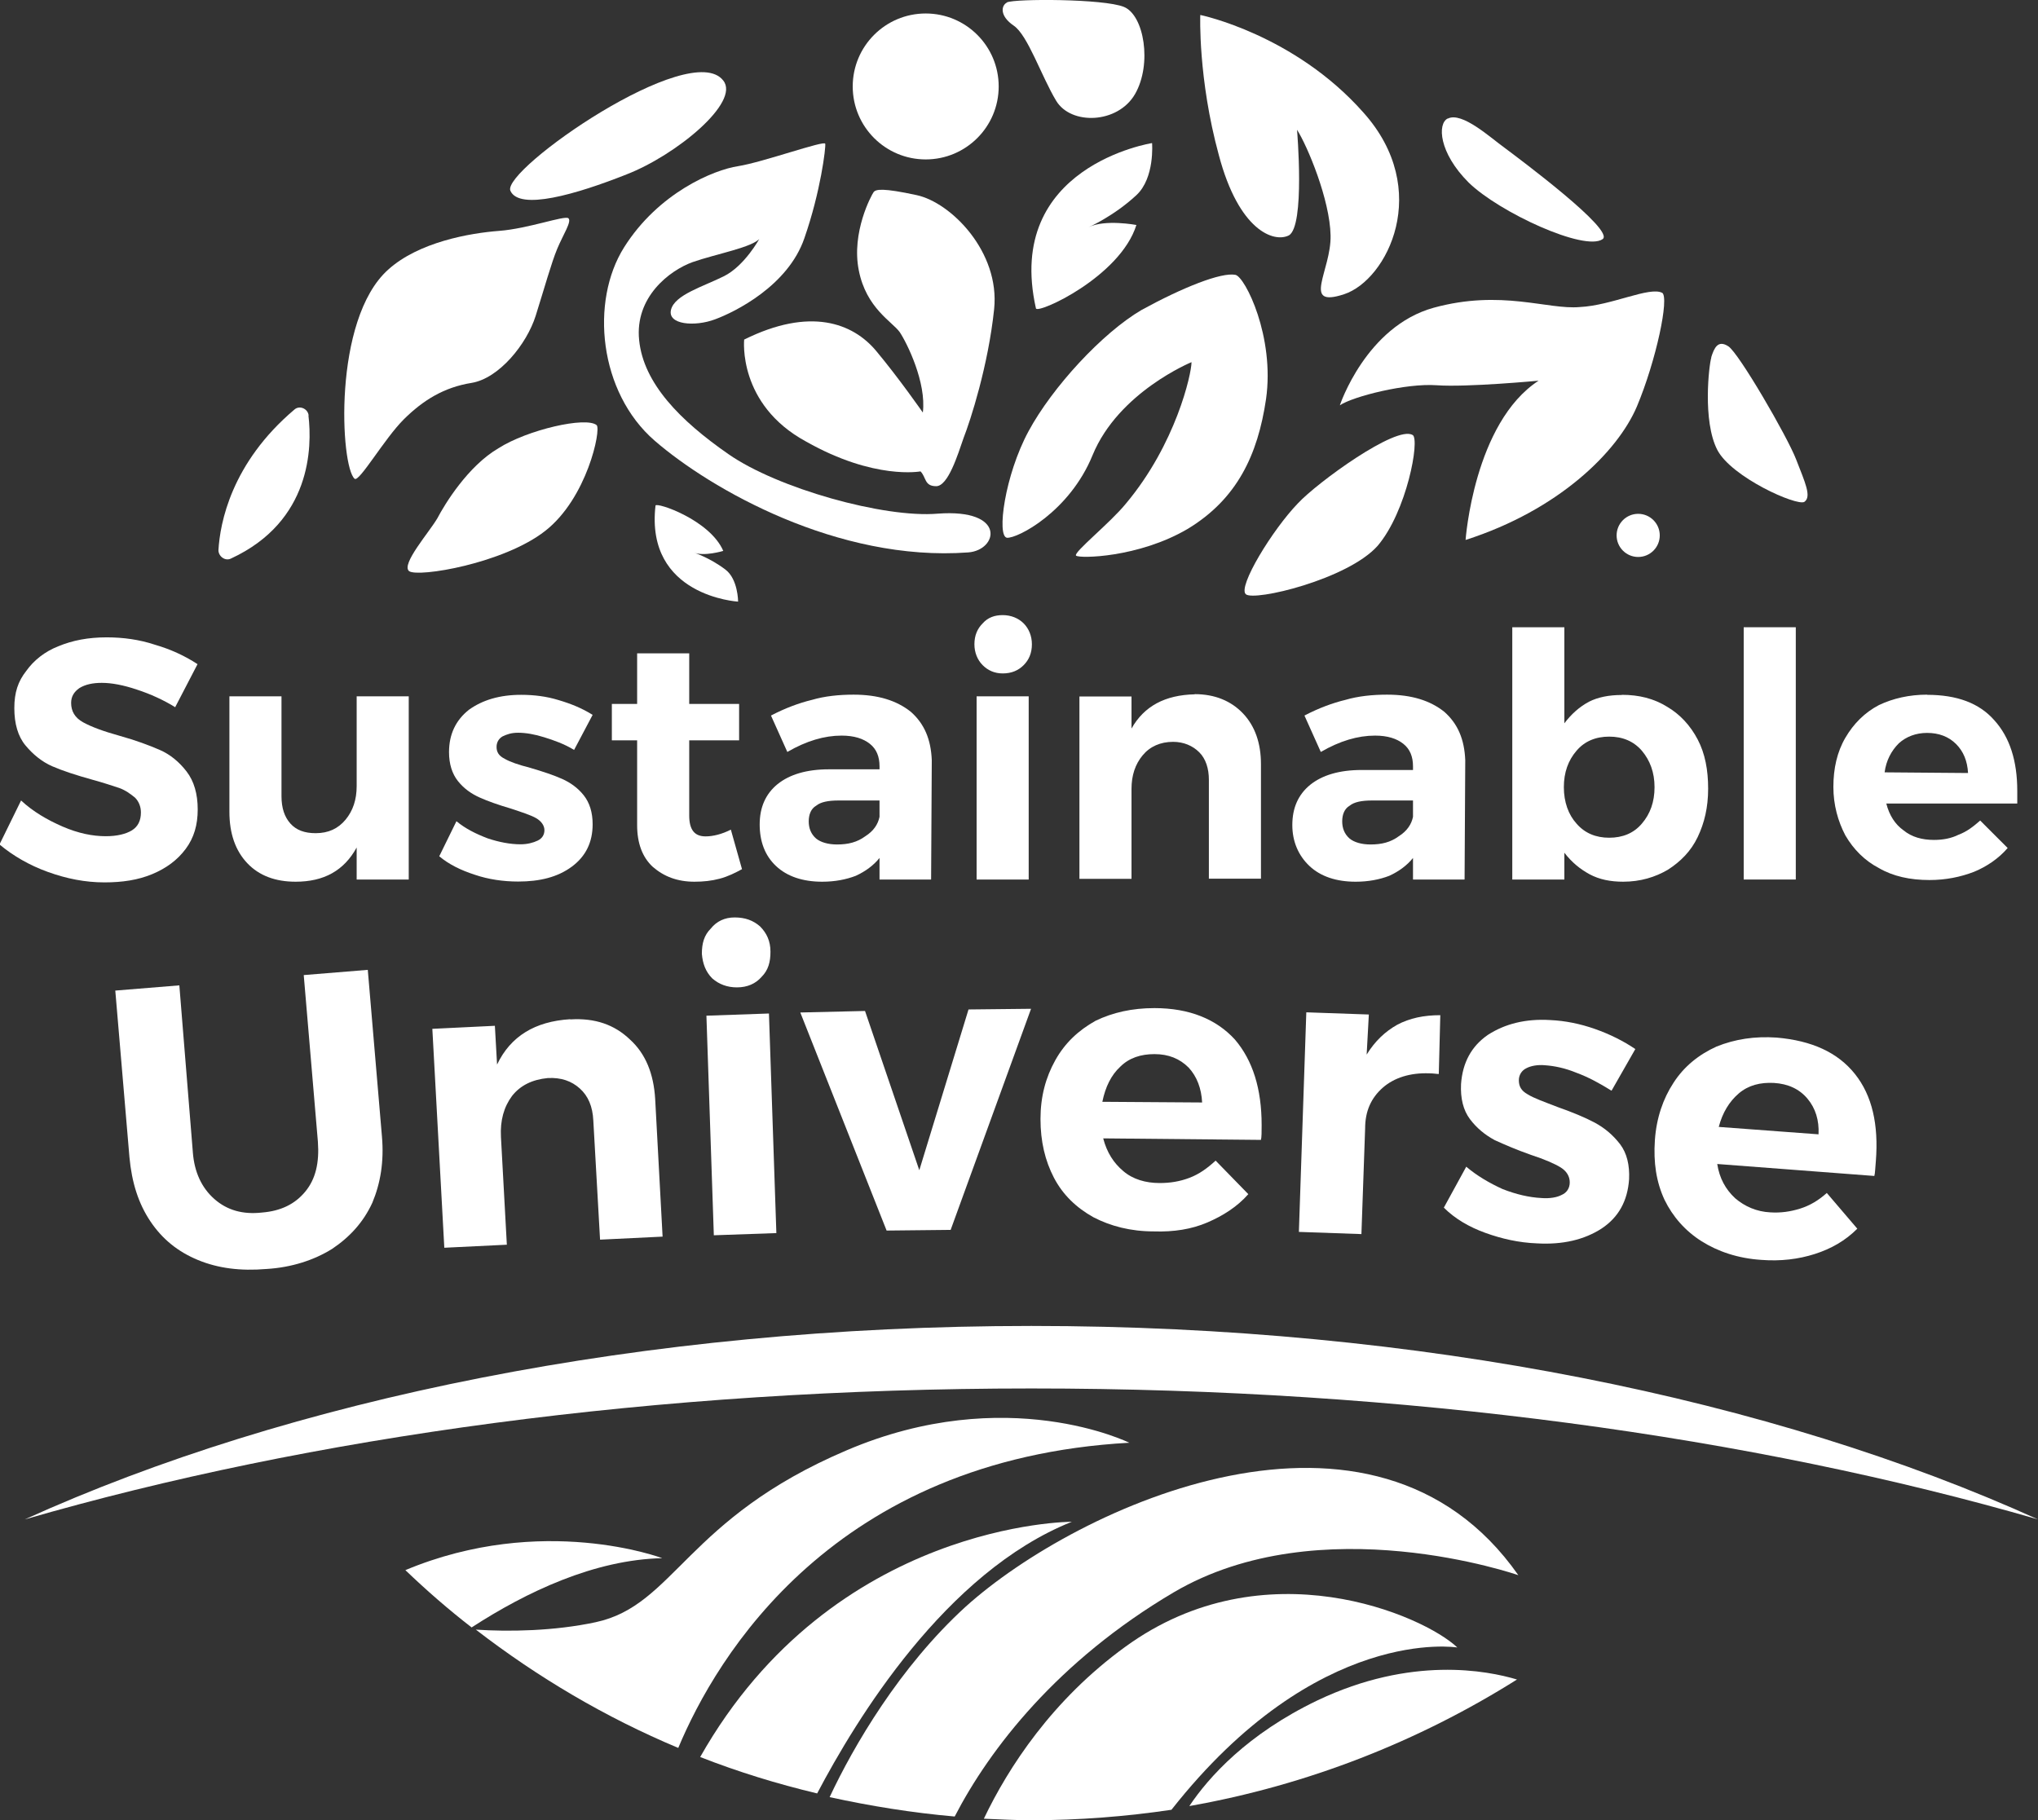 <svg xmlns="http://www.w3.org/2000/svg" id="Layer_2" data-name="Layer 2" viewBox="0 0 120.91 108.01"><rect x="0" y="0" width="120.91" height="108.01" fill="#333333" stroke="none"/>
  <defs fill="#ffffff">
    <style>
      .cls-1 {
        fill: #ffffff;
      }

      .cls-2 {
        fill: #ffffff;
      }

      .cls-3 {
        fill: #ffffff;
      }

      .cls-4 {
        fill: #ffffff;
      }

      .cls-5 {
        fill: #ffffff;
      }

      .cls-6 {
        fill: #ffffff;
      }

      .cls-7 {
        fill: #ffffff;
      }
    </style>
  </defs>
  <g id="Front2.0">
    <g>
      <g>
        <path class="cls-7" d="M10.42,41.98c-.71-.44-1.5-.8-2.3-1.06-.8-.27-1.5-.4-2.08-.4-.53,0-.97.09-1.33.31-.31.22-.49.49-.49.88,0,.49.22.88.71,1.15s1.19.53,2.16.8c.97.27,1.77.57,2.39.84.62.27,1.15.71,1.59,1.28.44.57.66,1.33.66,2.25s-.22,1.68-.71,2.34-1.15,1.15-1.99,1.5c-.84.35-1.77.49-2.83.49-1.15,0-2.25-.22-3.36-.62s-2.08-.97-2.87-1.63l1.28-2.61c.71.66,1.55,1.15,2.47,1.55.93.4,1.77.57,2.56.57.66,0,1.19-.13,1.55-.35.35-.22.53-.57.53-1.06,0-.35-.13-.66-.35-.88-.27-.22-.57-.44-.93-.57-.4-.13-.93-.31-1.59-.49-.97-.27-1.77-.53-2.39-.8s-1.15-.71-1.59-1.24-.66-1.28-.66-2.21.22-1.59.71-2.21c.44-.62,1.1-1.15,1.9-1.46.84-.35,1.77-.53,2.87-.53.97,0,1.94.13,2.87.44.93.27,1.77.66,2.52,1.15l-1.33,2.56Z" fill="#ffffff"/>
        <path class="cls-7" d="M21.16,41.32h3.09v10.87h-3.09v-1.9c-.75,1.37-1.94,2.03-3.62,2.03-1.19,0-2.16-.35-2.87-1.1s-1.06-1.77-1.06-3.05v-6.85h3.09v5.92c0,.71.18,1.24.53,1.63s.84.57,1.5.57c.75,0,1.33-.27,1.77-.8s.66-1.19.66-1.99v-5.34Z" fill="#ffffff"/>
        <path class="cls-7" d="M34.06,44.5c-.57-.35-1.19-.57-1.77-.75-.57-.18-1.1-.27-1.55-.27-.4,0-.66.09-.93.22-.22.13-.35.35-.35.62,0,.31.13.53.49.71.31.18.8.35,1.5.53.75.22,1.41.44,1.9.66.49.22.93.53,1.28.97s.53,1.02.53,1.72c0,1.06-.4,1.9-1.24,2.52s-1.9.88-3.18.88c-.88,0-1.77-.13-2.56-.4-.84-.27-1.55-.62-2.12-1.1l1.02-2.08c.53.44,1.15.75,1.86,1.02.66.22,1.33.35,1.94.35.4,0,.75-.09,1.02-.22.27-.13.4-.35.4-.62s-.18-.53-.49-.71c-.31-.18-.84-.35-1.5-.57-.75-.22-1.37-.44-1.86-.66-.49-.22-.93-.53-1.28-.97-.35-.44-.53-1.02-.53-1.72,0-1.06.4-1.9,1.19-2.52.8-.57,1.81-.88,3.09-.88.75,0,1.5.09,2.21.31.75.22,1.41.49,2.03.88l-1.1,2.08Z" fill="#ffffff"/>
        <path class="cls-7" d="M44.03,51.57c-.4.22-.84.44-1.33.57s-.97.18-1.5.18c-1.02,0-1.81-.31-2.47-.88-.62-.57-.93-1.41-.93-2.47v-5.04s-1.5,0-1.5,0v-2.16h1.5s0-3,0-3h3.09v3s2.96,0,2.96,0v2.16h-2.96s0,4.46,0,4.46c0,.84.31,1.24.97,1.24.44,0,.97-.13,1.5-.4l.66,2.34Z" fill="#ffffff"/>
        <path class="cls-7" d="M55.23,52.19h-3.05v-1.28c-.35.44-.84.8-1.41,1.06-.57.22-1.24.35-1.99.35-1.15,0-2.08-.31-2.74-.93-.66-.62-.97-1.46-.97-2.47s.35-1.81,1.06-2.39c.71-.57,1.72-.88,3.05-.88h3s0-.18,0-.18c0-.57-.18-1.02-.57-1.33s-.93-.49-1.68-.49c-1.02,0-2.08.31-3.22.97l-.97-2.16c.84-.44,1.68-.75,2.43-.93.75-.22,1.59-.31,2.47-.31,1.46,0,2.56.35,3.4,1.02.8.71,1.19,1.63,1.24,2.87l-.04,7.07ZM49.66,50.11c.66,0,1.19-.13,1.68-.49.49-.31.75-.71.84-1.15v-.97s-2.43,0-2.43,0c-.62,0-1.06.09-1.33.31-.31.18-.44.53-.44.93s.13.75.44,1.02c.27.22.71.35,1.24.35Z" fill="#ffffff"/>
        <path class="cls-7" d="M57.94,52.19v-10.87h3.09v10.87h-3.09ZM59.49,36.5c.49,0,.93.18,1.24.49.31.31.49.75.49,1.24,0,.53-.18.93-.49,1.24s-.71.49-1.24.49c-.49,0-.88-.18-1.19-.49s-.49-.75-.49-1.24c0-.53.18-.93.49-1.24.31-.35.71-.49,1.19-.49Z" fill="#ffffff"/>
        <path class="cls-7" d="M70.88,41.19c1.19,0,2.16.4,2.87,1.15.71.75,1.06,1.77,1.06,3v6.8h-3.09v-5.87c0-.66-.18-1.24-.57-1.63s-.93-.62-1.55-.62c-.75,0-1.37.27-1.81.8s-.66,1.19-.66,1.99v5.34h-3.09v-10.82h3.09v1.9c.75-1.33,1.99-1.99,3.75-2.03Z" fill="#ffffff"/>
        <path class="cls-7" d="M86.88,52.19h-3.05v-1.28c-.35.44-.84.8-1.41,1.06-.57.22-1.24.35-1.99.35-1.15,0-2.08-.31-2.74-.93-.66-.62-1.02-1.46-1.02-2.43,0-1.02.35-1.81,1.06-2.39.71-.57,1.72-.88,3.05-.88h3.05s0-.22,0-.22c0-.57-.18-1.02-.57-1.33s-.93-.49-1.68-.49c-1.02,0-2.08.31-3.22.97l-.97-2.16c.84-.44,1.68-.75,2.43-.93.75-.22,1.59-.31,2.47-.31,1.46,0,2.56.35,3.4,1.02.8.71,1.19,1.63,1.24,2.87l-.04,7.07ZM81.31,50.11c.66,0,1.19-.13,1.68-.49.49-.31.75-.71.84-1.15v-.97s-2.43,0-2.43,0c-.62,0-1.06.09-1.33.31-.31.18-.44.53-.44.93,0,.4.13.75.44,1.02.27.22.71.35,1.24.35Z" fill="#ffffff"/>
        <path class="cls-7" d="M96.22,41.23c1.02,0,1.9.22,2.69.71.75.44,1.37,1.1,1.81,1.94s.62,1.81.62,2.92-.22,2.03-.62,2.87c-.4.84-1.02,1.46-1.77,1.94-.75.44-1.63.71-2.65.71-.75,0-1.41-.13-1.99-.44-.57-.31-1.06-.71-1.5-1.28v1.59h-3.09v-14.97h3.09v5.7c.4-.53.88-.97,1.46-1.28.53-.27,1.19-.4,1.94-.4ZM95.47,49.71c.8,0,1.46-.27,1.94-.84.49-.57.75-1.28.75-2.16s-.27-1.59-.75-2.16c-.49-.57-1.15-.84-1.94-.84s-1.46.27-1.94.84c-.49.57-.75,1.28-.75,2.16s.27,1.63.75,2.16c.49.57,1.15.84,1.94.84Z" fill="#ffffff"/>
        <path class="cls-7" d="M103.45,52.19v-14.97h3.09v14.97h-3.09Z" fill="#ffffff"/>
        <path class="cls-7" d="M114.33,41.23c1.77,0,3.09.49,3.98,1.5.93,1.02,1.37,2.43,1.37,4.2v.75h-7.77c.18.71.53,1.24,1.02,1.59.49.4,1.1.57,1.81.57.53,0,1.02-.09,1.46-.31.49-.18.88-.49,1.28-.84l1.63,1.63c-.53.62-1.24,1.1-1.99,1.41-.8.31-1.68.49-2.65.49-1.15,0-2.16-.22-3-.71-.84-.44-1.5-1.1-1.99-1.94-.44-.84-.71-1.81-.71-2.87,0-1.1.22-2.08.71-2.92.49-.84,1.15-1.5,1.99-1.94.84-.4,1.81-.62,2.87-.62ZM116.76,45.87c-.04-.71-.27-1.28-.71-1.72s-1.02-.66-1.72-.66c-.66,0-1.24.22-1.68.62-.44.44-.75,1.02-.84,1.72l4.95.04h0Z" fill="#ffffff"/>
      </g>
      <path class="cls-5" d="M11.44,68.37c.09,1.19.53,2.12,1.28,2.78s1.68.93,2.83.8c1.1-.09,1.94-.49,2.56-1.24s.84-1.72.75-2.96l-.84-9.89,3.8-.31.84,9.89c.13,1.5-.09,2.78-.57,3.93-.53,1.15-1.33,2.03-2.39,2.74-1.06.66-2.39,1.1-3.89,1.19-1.55.13-2.87-.04-4.06-.53s-2.12-1.24-2.83-2.3c-.71-1.06-1.1-2.3-1.24-3.8l-.84-9.89,3.8-.31.8,9.89Z" fill="#ffffff"/>
      <path class="cls-5" d="M33.84,60.49c1.46-.09,2.61.31,3.53,1.19.93.84,1.41,2.03,1.5,3.53l.44,8.17-3.71.18-.4-7.07c-.04-.84-.31-1.46-.8-1.9-.49-.44-1.1-.66-1.9-.62-.93.09-1.63.44-2.12,1.06-.49.66-.71,1.46-.66,2.43l.35,6.4-3.71.18-.71-12.99,3.71-.18.13,2.3c.8-1.68,2.25-2.56,4.33-2.69Z" fill="#ffffff"/>
      <path class="cls-5" d="M42.35,73.3l-.44-13.03,3.71-.13.44,13.03-3.71.13ZM43.59,54.44c.62,0,1.1.18,1.5.53.4.4.62.88.62,1.5,0,.62-.13,1.1-.53,1.5-.35.4-.84.62-1.46.62-.57,0-1.06-.18-1.46-.53-.4-.4-.57-.88-.62-1.46,0-.62.13-1.1.53-1.5.35-.44.84-.66,1.41-.66Z" fill="#ffffff"/>
      <path class="cls-5" d="M52.6,73.02l-5.12-12.94,3.84-.09,3.22,9.45,2.92-9.54,3.71-.04-4.77,13.12-3.8.04Z" fill="#ffffff"/>
      <path class="cls-5" d="M68.49,59.82c2.08,0,3.67.66,4.77,1.86,1.06,1.24,1.59,2.92,1.59,5.08,0,.4,0,.71-.04.88l-9.36-.09c.22.84.62,1.46,1.19,1.94.57.49,1.33.71,2.16.71.62,0,1.19-.09,1.77-.31s1.06-.57,1.55-1.02l1.94,1.99c-.66.75-1.5,1.28-2.43,1.68-.93.4-1.99.57-3.18.53-1.37,0-2.56-.31-3.58-.84-1.02-.57-1.81-1.33-2.34-2.34-.53-1.02-.8-2.16-.8-3.49s.31-2.47.88-3.49c.57-1.02,1.37-1.77,2.39-2.34,1.02-.49,2.16-.75,3.49-.75ZM71.32,65.43c-.04-.84-.31-1.55-.8-2.08-.53-.53-1.19-.8-2.03-.8-.8,0-1.5.22-2.03.75-.53.49-.88,1.19-1.06,2.08l5.92.04Z" fill="#ffffff"/>
      <path class="cls-5" d="M81.08,62.58c.49-.8,1.1-1.37,1.81-1.77.75-.4,1.59-.57,2.56-.57l-.09,3.49c-.13,0-.31-.04-.57-.04-1.15-.04-2.08.27-2.74.84-.71.62-1.06,1.41-1.06,2.43l-.22,6.27-3.71-.13.44-13.03,3.71.13-.13,2.39Z" fill="#ffffff"/>
      <path class="cls-5" d="M95.59,64.71c-.71-.44-1.37-.8-2.08-1.06-.66-.27-1.28-.4-1.86-.44-.44-.04-.84.04-1.1.18-.27.13-.44.4-.44.71,0,.35.13.62.53.84.35.22.97.44,1.77.75.88.31,1.63.62,2.21.93.57.31,1.06.71,1.5,1.28.4.53.57,1.24.53,2.08-.09,1.28-.62,2.25-1.63,2.92-1.02.66-2.3.97-3.84.88-1.06-.04-2.08-.27-3.05-.62-.97-.35-1.81-.84-2.47-1.5l1.33-2.43c.62.53,1.37.97,2.16,1.33.8.31,1.55.49,2.3.53.49.04.93-.04,1.19-.18.31-.13.49-.4.49-.75s-.18-.66-.53-.88c-.35-.22-.97-.49-1.77-.75-.88-.31-1.59-.62-2.16-.88-.57-.31-1.06-.71-1.46-1.24s-.57-1.24-.53-2.08c.09-1.28.62-2.25,1.59-2.92,1.02-.66,2.25-.97,3.71-.88.88.04,1.77.22,2.65.53.88.31,1.68.71,2.39,1.19l-1.41,2.47Z" fill="#ffffff"/>
      <path class="cls-5" d="M105.41,61.57c2.08.18,3.62.88,4.64,2.16,1.02,1.28,1.41,3,1.24,5.17-.04.4-.04.71-.09.88l-9.32-.71c.13.84.49,1.5,1.06,2.03.57.49,1.28.8,2.08.84.62.04,1.19-.04,1.77-.22s1.1-.49,1.59-.93l1.81,2.12c-.71.71-1.55,1.19-2.52,1.5-.97.31-2.03.44-3.18.35-1.37-.09-2.56-.49-3.53-1.1s-1.72-1.46-2.21-2.47c-.49-1.06-.66-2.21-.57-3.53s.49-2.47,1.1-3.4c.62-.97,1.5-1.68,2.56-2.16,1.1-.44,2.25-.62,3.58-.53ZM107.89,67.31c.04-.84-.18-1.55-.66-2.12s-1.15-.88-1.99-.93c-.8-.04-1.5.13-2.08.62-.57.49-.97,1.15-1.19,1.99l5.92.44Z" fill="#ffffff"/>
      <path class="cls-4" d="M120.91,90.16c-15.68-7.11-36.66-11.48-59.72-11.48-23.06,0-44.04,4.37-59.72,11.48,16.92-4.9,37.5-7.77,59.72-7.77,22.22,0,42.8,2.87,59.72,7.77Z" fill="#ffffff"/>
      <g>
        <path class="cls-1" d="M67.02,85.62s-7.29-3.62-16.79.44c-9.54,4.06-10.2,9.19-14.89,10.2-2.47.53-5.17.57-7.11.44,3.67,2.83,7.69,5.21,12.01,7.02,2.25-5.39,9.19-17.14,26.77-18.11Z" fill="#ffffff"/>
        <path class="cls-1" d="M69.63,94.49c8.7-5.12,20.45-1.02,20.45-1.02-8.57-12.24-26.15-4.11-32.78,1.86-3.93,3.58-6.67,8.3-8.08,11.31,2.43.53,4.9.93,7.42,1.15,2.08-4.02,6.1-9.23,12.99-13.3Z" fill="#ffffff"/>
        <path class="cls-6" d="M86.46,97.76c-1.99-1.9-11.44-6.05-19.7-.04-4.33,3.14-6.94,7.16-8.39,10.2.93.04,1.9.09,2.83.09,2.83,0,5.61-.22,8.3-.62,8.66-11,16.96-9.63,16.96-9.63Z" fill="#ffffff"/>
        <path class="cls-1" d="M78.16,100.9c-4.15,1.99-6.45,4.55-7.6,6.27,7.02-1.24,13.61-3.84,19.44-7.51-1.77-.53-6.27-1.41-11.84,1.24Z" fill="#ffffff"/>
        <path class="cls-6" d="M63.58,90.3s-14.14,0-22.04,13.96c2.25.88,4.55,1.59,6.94,2.16,2.3-4.37,7.6-13.12,15.11-16.12Z" fill="#ffffff"/>
        <path class="cls-6" d="M24.05,93.17c1.24,1.19,2.56,2.34,3.93,3.4,3.27-2.12,7.29-4.02,11.31-4.11,0,0-7.11-2.69-15.24.71Z" fill="#ffffff"/>
      </g>
      <path class="cls-5" d="M18.3,24.66c.22,1.86.18,6.27-4.59,8.48-.35.18-.75-.13-.75-.49.09-1.59.75-5.17,4.51-8.35.31-.27.8-.04.84.35Z" fill="#ffffff"/>
      <path class="cls-5" d="M42.91,4.78c1.02,1.28-2.78,4.42-5.74,5.57-3,1.19-6.36,2.16-6.89.97-.53-1.24,10.69-9.06,12.63-6.54Z" fill="#ffffff"/>
      <circle class="cls-4" cx="54.92" cy="5.13" r="4.33" fill="#ffffff"/>
      <path class="cls-6" d="M59.74.14c.49-.22,5.74-.22,6.94.27s1.68,3.4.66,5.17-3.8,1.86-4.68.4-1.68-3.89-2.52-4.46-.75-1.19-.4-1.37Z" fill="#ffffff"/>
      <path class="cls-1" d="M71.22.89s5.57,1.15,9.67,5.79c4.11,4.59,1.41,9.94-1.15,10.78-2.56.84-.75-1.41-.8-3.49-.04-2.12-1.37-5.3-1.99-6.27,0,0,.49,5.74-.49,6.27-.88.44-2.96-.27-4.15-4.77-1.24-4.55-1.1-8.3-1.1-8.3Z" fill="#ffffff"/>
      <path class="cls-5" d="M85.89,7.03c-.62.31-.53,2.03,1.24,3.8,1.81,1.77,6.89,4.11,7.95,3.36.75-.53-4.95-4.77-5.83-5.43-.8-.57-2.52-2.16-3.36-1.72Z" fill="#ffffff"/>
      <path class="cls-3" d="M98.61,17.37c.44.27-.35,4.02-1.5,6.76-1.15,2.69-4.64,6.14-10.16,7.91,0,0,.49-6.94,4.33-9.45,0,0-4.24.4-6.05.27-1.81-.13-4.95.66-5.74,1.19,0,0,1.55-4.68,5.57-5.79,4.02-1.1,6.76.13,8.66-.04,1.9-.09,4.15-1.24,4.9-.84Z" fill="#ffffff"/>
      <path class="cls-5" d="M101.52,21.21c.18-.57.4-1.06,1.02-.66s3.49,5.34,4.02,6.71.93,2.21.49,2.52c-.44.27-4.33-1.46-5.17-3.09-.88-1.72-.49-5.04-.35-5.48Z" fill="#ffffff"/>
      <circle class="cls-3" cx="97.19" cy="31.77" r="1.28" fill="#ffffff"/>
      <path class="cls-1" d="M83.81,25.81c.44.27-.35,4.55-2.08,6.58-1.77,1.99-7.33,3.31-7.82,2.87s1.59-3.84,3.09-5.39c1.15-1.24,5.83-4.64,6.8-4.06Z" fill="#ffffff"/>
      <path class="cls-1" d="M21.04,28.41c.27.22,1.77-2.39,2.92-3.53s2.39-1.9,4.02-2.16c1.63-.27,3.27-2.3,3.8-3.98s.93-3.14,1.28-3.98.88-1.63.66-1.81c-.22-.18-2.39.62-4.11.75-1.72.13-4.77.66-6.58,2.3-3.31,2.96-2.83,11.71-1.99,12.41Z" fill="#ffffff"/>
      <path class="cls-1" d="M35.4,25.23c.27.27-.57,4.33-3.05,6.27-2.47,1.94-7.55,2.78-8.08,2.39-.49-.4,1.19-2.3,1.68-3.14.44-.84,1.81-3.09,3.62-4.15,1.72-1.1,5.21-1.9,5.83-1.37Z" fill="#ffffff"/>
      <path class="cls-2" d="M38.89,30c.04-.22,3.22.84,4.02,2.69,0,0-1.15.35-1.77.09,0,0,.97.31,1.9,1.02.75.57.75,1.9.75,1.9,0,0-5.52-.31-4.9-5.7Z" fill="#ffffff"/>
      <path class="cls-2" d="M61.46,18.3c.09.35,4.99-1.86,5.96-4.95,0,0-1.86-.35-2.83.13,0,0,1.5-.66,2.83-1.9,1.1-1.02.93-3.09.93-3.09,0,0-8.79,1.37-6.89,9.81Z" fill="#ffffff"/>
      <path class="cls-1" d="M45.07,14.14s-.88,1.63-2.12,2.25c-1.24.62-2.92,1.1-3.14,1.99s1.41,1.02,2.61.57c1.19-.44,4.33-1.99,5.3-4.81.97-2.78,1.28-5.39,1.24-5.61s-3.71,1.1-5.17,1.33c-1.46.22-4.73,1.59-6.76,4.81-2.03,3.22-1.5,8.61,1.81,11.48,3.31,2.87,10.87,7.2,18.6,6.63,1.77-.13,2.3-2.61-1.81-2.3-3.18.27-9.5-1.5-12.41-3.53-2.87-1.99-5.04-4.2-5.3-6.76-.27-2.56,1.81-4.15,3.18-4.64,1.41-.49,3.58-.88,3.98-1.41Z" fill="#ffffff"/>
      <path class="cls-3" d="M54.61,27.97c.35.35.22.88.93.88s1.28-1.86,1.63-2.87c.4-1.02,1.46-4.28,1.81-7.64.35-3.4-2.56-6.32-4.59-6.76-2.03-.44-2.43-.35-2.56-.18-.13.18-1.33,2.39-.88,4.64.44,2.25,1.99,3.05,2.43,3.67.44.66,1.59,3,1.37,4.77,0,0-1.41-2.03-2.78-3.67-1.37-1.63-3.89-2.61-7.82-.66,0,0-.4,3.84,3.67,6.05,4.06,2.3,6.8,1.77,6.8,1.77Z" fill="#ffffff"/>
      <path class="cls-4" d="M73.3,16.31c.57.13,2.34,3.67,1.81,7.38-.49,3.31-1.72,5.92-4.64,7.69-2.92,1.72-6.45,1.77-6.63,1.59s2.03-1.94,2.96-3.09c2.96-3.53,3.89-7.69,3.89-8.39,0,0-4.33,1.77-5.87,5.52-1.37,3.36-4.46,4.95-5.08,4.9-.62-.09-.13-3.71,1.28-6.32,1.41-2.61,4.37-5.83,6.71-7.2,2.43-1.33,4.73-2.25,5.57-2.08Z" fill="#ffffff"/>
    </g>
  </g>
</svg>